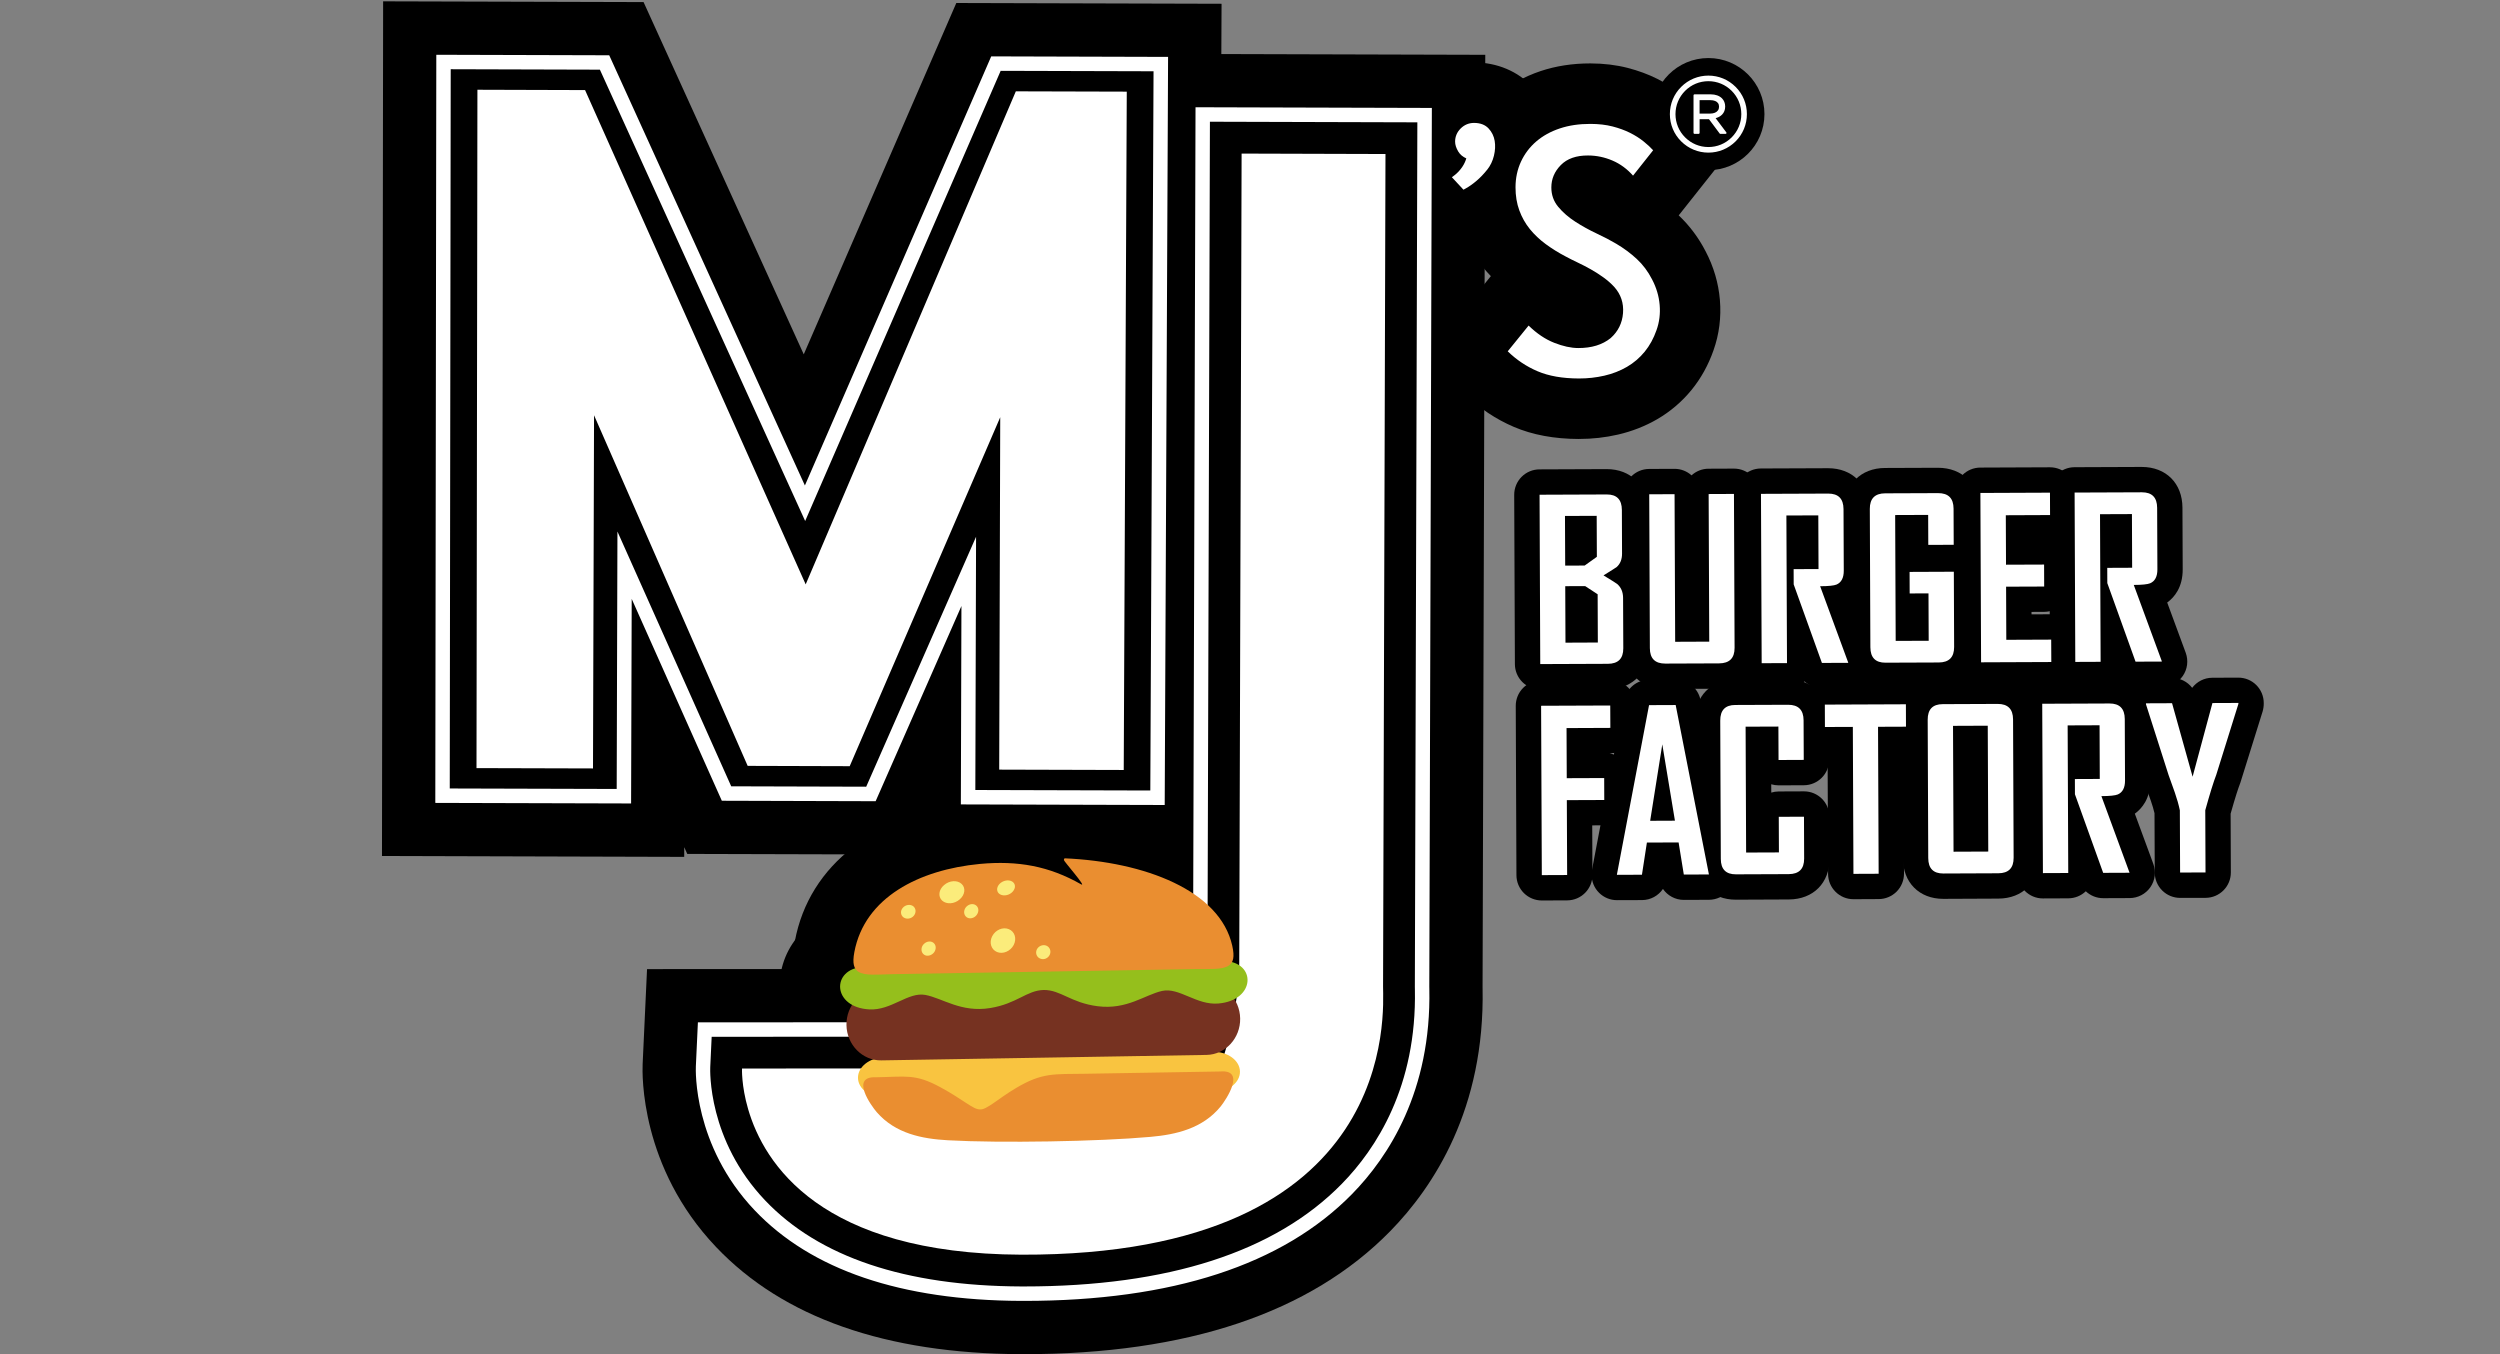 <?xml version="1.0" encoding="UTF-8"?> <!-- Generator: Adobe Illustrator 29.8.3, SVG Export Plug-In . SVG Version: 9.03 Build 0) --> <svg xmlns="http://www.w3.org/2000/svg" xmlns:xlink="http://www.w3.org/1999/xlink" version="1.1" id="Ebene_1" x="0px" y="0px" viewBox="0 0 120 65" style="enable-background:new 0 0 120 65;" xml:space="preserve"><rect x="0" y="0" width="120" height="65" fill="#808080" stroke="none"/> <style type="text/css"> .st0{fill:#FFFFFF;} .st1{fill-rule:evenodd;clip-rule:evenodd;} .st2{fill-rule:evenodd;clip-rule:evenodd;fill:#F9C440;} .st3{fill-rule:evenodd;clip-rule:evenodd;fill:#EA8E30;} .st4{fill-rule:evenodd;clip-rule:evenodd;fill:#763221;} .st5{fill-rule:evenodd;clip-rule:evenodd;fill:#95BF1C;} .st6{fill-rule:evenodd;clip-rule:evenodd;fill:#FBEC7B;} </style> <g> <g> <g> <g> <g> <path d="M73.932,33.093c-0.321,0-0.629-0.127-0.857-0.353 c-0.229-0.227-0.359-0.536-0.36-0.859l-0.033-8.129 c-0.001-0.323,0.126-0.633,0.353-0.862c0.227-0.229,0.536-0.359,0.859-0.36 l3.226-0.013c1.164,0,1.942,0.786,1.946,1.957l0.009,2.093 c0.002,0.427-0.102,0.767-0.245,1.031c0.191,0.32,0.294,0.695,0.295,1.098 l0.01,2.415c0.003,0.724-0.29,1.171-0.537,1.42 c-0.247,0.248-0.692,0.545-1.415,0.548 C77.183,33.08,73.934,33.093,73.932,33.093z"></path> </g> </g> <g> <g> <path d="M79.928,33.068c-1.162,0-1.946-0.784-1.951-1.951l-0.03-7.386 c-0.003-0.672,0.54-1.219,1.212-1.222c0,0,1.219-0.005,1.221-0.005 c0.301,0,0.591,0.112,0.814,0.313c0.215-0.197,0.502-0.318,0.817-0.319 c0,0,1.219-0.005,1.22-0.005c0.67,0,1.214,0.541,1.217,1.212l0.03,7.386 c0.003,0.725-0.292,1.174-0.54,1.423c-0.247,0.247-0.693,0.542-1.416,0.545 C82.52,33.058,79.929,33.068,79.928,33.068z"></path> </g> </g> <g> <g> <path d="M84.559,33.05c-0.67,0-1.214-0.542-1.217-1.212l-0.033-8.129 c-0.003-0.672,0.54-1.219,1.212-1.222l3.226-0.013 c1.17,0,1.953,0.786,1.957,1.957l0.012,2.955 c0.003,0.868-0.4,1.346-0.744,1.596l0.889,2.413 c0.137,0.373,0.084,0.789-0.142,1.115c-0.226,0.326-0.598,0.521-0.994,0.523 c0,0-1.271,0.005-1.272,0.005c-0.318,0-0.614-0.123-0.835-0.332 c-0.225,0.216-0.525,0.337-0.838,0.339 C85.779,33.045,84.56,33.05,84.559,33.05z"></path> </g> </g> <g> <g> <path d="M90.497,33.026c-1.153,0-1.931-0.784-1.936-1.952l-0.027-6.638 c-0.005-1.175,0.778-1.968,1.946-1.973l2.54-0.01 c1.176,0,1.962,0.786,1.967,1.957l0.007,1.734 c0.001,0.231-0.064,0.455-0.183,0.647c0.121,0.192,0.188,0.415,0.189,0.646 l0.015,3.61c0.003,0.723-0.29,1.171-0.536,1.419 c-0.246,0.248-0.692,0.545-1.416,0.548 C93.063,33.015,90.499,33.026,90.497,33.026z"></path> </g> </g> <g> <g> <path d="M95.092,33.007c-0.67,0-1.214-0.541-1.217-1.212l-0.033-8.129 c-0.001-0.323,0.126-0.633,0.353-0.862c0.227-0.229,0.536-0.359,0.859-0.36 c0,0,3.343-0.014,3.345-0.014c0.67,0,1.214,0.541,1.217,1.212l0.004,1.075 c0.001,0.323-0.126,0.633-0.353,0.862c-0.21,0.211-0.489,0.338-0.785,0.357 c0.183,0.058,0.352,0.159,0.491,0.297c0.229,0.227,0.359,0.536,0.36,0.859 l0.004,1.055c0.003,0.672-0.54,1.219-1.212,1.222l-0.612,0.003l0.001,0.117 c0,0,0.942-0.004,0.943-0.004c0.67,0,1.214,0.541,1.217,1.212l0.004,1.075 c0.001,0.323-0.126,0.633-0.353,0.862c-0.227,0.229-0.536,0.359-0.859,0.36 C98.467,32.993,95.093,33.007,95.092,33.007z"></path> </g> </g> <g> <g> <path d="M99.613,32.989c-0.321,0-0.629-0.127-0.857-0.353 c-0.229-0.227-0.359-0.536-0.36-0.859l-0.033-8.129 c-0.001-0.323,0.126-0.633,0.353-0.862c0.227-0.229,0.536-0.359,0.859-0.36 l3.226-0.013c1.17,0,1.953,0.786,1.957,1.957l0.012,2.955 c0.003,0.868-0.4,1.346-0.744,1.596l0.889,2.413 c0.137,0.373,0.084,0.789-0.142,1.115c-0.226,0.326-0.598,0.521-0.995,0.523 c0,0-1.27,0.005-1.272,0.005c-0.318,0-0.614-0.123-0.835-0.332 c-0.217,0.209-0.512,0.337-0.837,0.339 C100.834,32.984,99.615,32.989,99.613,32.989z"></path> </g> </g> </g> <g> <g> <g> <path d="M74.006,43.223c-0.321,0-0.629-0.127-0.857-0.353 c-0.229-0.227-0.359-0.536-0.36-0.859l-0.033-8.129 c-0.001-0.323,0.126-0.633,0.353-0.862c0.227-0.229,0.536-0.359,0.859-0.36 c0,0,3.322-0.013,3.324-0.013c0.67,0,1.214,0.541,1.217,1.212l0.004,1.075 c0.001,0.323-0.126,0.633-0.353,0.862c-0.227,0.229-0.536,0.359-0.859,0.36 l-0.043,0c0.546,0.118,0.955,0.603,0.957,1.184l0.004,1.054 c0.001,0.323-0.126,0.633-0.353,0.862s-0.536,0.359-0.859,0.36l-0.58,0.002 l0.01,2.378c0.003,0.672-0.54,1.219-1.212,1.222 C75.227,43.218,74.008,43.223,74.006,43.223z"></path> </g> </g> <g> <g> <path d="M77.614,43.208c-0.322,0-0.631-0.127-0.859-0.355 c-0.229-0.228-0.358-0.539-0.358-0.862v-0.021 c0-0.076,0.007-0.152,0.021-0.227l1.541-8.125 c0.109-0.572,0.608-0.988,1.19-0.99c0,0,1.282-0.005,1.283-0.005 c0.582,0,1.082,0.412,1.194,0.982l1.596,8.133 c0.07,0.356-0.023,0.725-0.253,1.006c-0.23,0.281-0.573,0.444-0.936,0.446 c0,0-1.209,0.005-1.21,0.005c-0.411,0-0.781-0.206-1.002-0.526 c-0.22,0.324-0.59,0.533-1.003,0.535 C78.818,43.203,77.615,43.208,77.614,43.208z"></path> </g> </g> <g> <g> <path d="M83.319,43.185c-1.153,0-1.931-0.784-1.936-1.952l-0.027-6.638 c-0.005-1.175,0.771-1.968,1.931-1.973l2.535-0.01 c1.177,0,1.963,0.786,1.968,1.957l0.008,1.901 c0.003,0.672-0.54,1.219-1.212,1.222c0,0-1.214,0.005-1.215,0.005 c-0.12,0-0.239-0.018-0.352-0.052l0.002,0.4 c0.113-0.035,0.232-0.054,0.357-0.055c0,0,1.213-0.005,1.215-0.005 c0.67,0,1.214,0.542,1.217,1.212l0.008,2.01 c0.005,1.172-0.78,1.962-1.951,1.967 C85.865,43.175,83.321,43.185,83.319,43.185z"></path> </g> </g> <g> <g> <path d="M88.965,43.162c-0.67,0-1.214-0.542-1.217-1.212l-0.024-5.837 c0,0-0.127,0-0.128,0c-0.321,0-0.629-0.127-0.857-0.353 c-0.229-0.227-0.359-0.536-0.36-0.859l-0.004-1.075 c-0.001-0.323,0.126-0.633,0.353-0.862c0.227-0.229,0.536-0.359,0.859-0.36 c0,0,3.894-0.016,3.896-0.016c0.67,0,1.214,0.541,1.217,1.212l0.004,1.075 c0.003,0.672-0.54,1.219-1.212,1.222l-0.124,0l0.024,5.837 c0.001,0.323-0.126,0.633-0.353,0.862c-0.227,0.229-0.536,0.359-0.859,0.36 C90.18,43.157,88.966,43.162,88.965,43.162z"></path> </g> </g> <g> <g> <path d="M93.276,43.145c-1.154,0-1.932-0.784-1.937-1.952l-0.027-6.638 c-0.005-1.175,0.771-1.968,1.931-1.973l2.638-0.011 c1.173,0,1.958,0.786,1.962,1.957l0.027,6.638 c0.005,1.172-0.778,1.963-1.947,1.967 C95.924,43.134,93.277,43.145,93.276,43.145z"></path> </g> </g> <g> <g> <path d="M98.059,43.125c-0.67,0-1.214-0.542-1.217-1.212l-0.033-8.129 c-0.003-0.672,0.54-1.219,1.212-1.222l3.226-0.013 c1.17,0,1.953,0.786,1.957,1.957l0.012,2.955 c0.004,0.868-0.4,1.346-0.744,1.596l0.889,2.413 c0.137,0.372,0.084,0.789-0.142,1.115c-0.226,0.326-0.597,0.521-0.994,0.523 c0,0-1.27,0.005-1.272,0.005c-0.318,0-0.614-0.123-0.835-0.332 c-0.225,0.216-0.525,0.337-0.838,0.339 C99.279,43.12,98.06,43.125,98.059,43.125z"></path> </g> </g> <g> <g> <path d="M104.645,43.099c-0.321,0-0.629-0.127-0.857-0.353 c-0.229-0.227-0.359-0.536-0.36-0.859l-0.012-2.855 c-0.044-0.187-0.103-0.385-0.174-0.59c-0.284-0.788-0.301-0.841-0.314-0.883 l-1.067-3.338c-0.061-0.168-0.094-0.376-0.06-0.624 c0.082-0.601,0.594-1.05,1.201-1.053c0,0,1.255-0.005,1.257-0.005 c0.387,0,0.74,0.183,0.966,0.477c0.224-0.297,0.578-0.483,0.967-0.484 c0,0,1.25-0.005,1.251-0.005c0.322,0,0.631,0.127,0.859,0.355 c0.229,0.228,0.358,0.539,0.358,0.862l0,0.027 c0.001,0.126-0.018,0.262-0.055,0.383l-1.062,3.401 c-0.008,0.026-0.017,0.051-0.027,0.076c-0.075,0.193-0.212,0.596-0.446,1.427 l0.011,2.817c0.003,0.672-0.54,1.219-1.212,1.222 C105.87,43.094,104.646,43.099,104.645,43.099z"></path> </g> </g> </g> <g> <g> <path class="st0" d="M77.918,31.117c0.002,0.495-0.245,0.744-0.74,0.746l-3.246,0.013 l-0.033-8.129l3.226-0.013c0.481-0.002,0.723,0.246,0.725,0.745l0.008,2.093 c0.001,0.277-0.085,0.492-0.257,0.645c-0.024,0.021-0.235,0.155-0.632,0.402 c0.413,0.251,0.632,0.389,0.656,0.413c0.188,0.162,0.282,0.385,0.283,0.669 L77.918,31.117z M76.649,26.728l-0.008-1.968l-1.522,0.006l0.01,2.384 l0.935-0.004L76.649,26.728z M76.696,30.841l-0.009-2.316l-0.599-0.392 l-0.956,0.004l0.011,2.711L76.696,30.841z"></path> </g> <g> <path class="st0" d="M83.26,31.096c0.002,0.495-0.246,0.744-0.745,0.746l-2.581,0.01 c-0.492,0.002-0.739-0.245-0.741-0.74l-0.03-7.386l1.216-0.005l0.029,7.085 l1.636-0.007l-0.029-7.085l1.215-0.005L83.26,31.096z"></path> </g> <g> <path class="st0" d="M88.719,31.816l-1.267,0.005L86.097,28.051l-0.003-0.732 l1.195-0.005l-0.01-2.576l-1.532,0.006l0.029,7.085l-1.216,0.005l-0.033-8.129 l3.226-0.013c0.488-0.002,0.733,0.246,0.736,0.745l0.012,2.955 c0.001,0.343-0.114,0.565-0.345,0.666c-0.125,0.052-0.388,0.08-0.789,0.081 L88.719,31.816z"></path> </g> <g> <path class="st0" d="M93.798,31.053c0.002,0.495-0.244,0.744-0.739,0.746l-2.556,0.01 c-0.481,0.002-0.723-0.245-0.725-0.74l-0.027-6.638 c-0.002-0.499,0.243-0.749,0.735-0.751l2.54-0.01 c0.495-0.002,0.743,0.246,0.745,0.745l0.007,1.735l-1.22,0.005l-0.006-1.439 l-1.584,0.006l0.025,6.041l1.584-0.006l-0.009-2.275l-0.904,0.004l-0.004-1.034 l2.124-0.009L93.798,31.053z"></path> </g> <g> <path class="st0" d="M98.463,31.777l-3.371,0.014l-0.033-8.129l3.34-0.014l0.004,1.075 l-2.124,0.009l0.01,2.374l1.828-0.007l0.004,1.055l-1.828,0.007l0.01,2.55 l2.155-0.009L98.463,31.777z"></path> </g> <g> <path class="st0" d="M103.773,31.755l-1.267,0.005l-1.355-3.771l-0.003-0.732 l1.195-0.005l-0.01-2.576l-1.532,0.006l0.029,7.085l-1.216,0.005l-0.033-8.129 l3.226-0.013c0.488-0.002,0.733,0.246,0.736,0.745l0.012,2.955 c0.001,0.343-0.114,0.565-0.345,0.666c-0.125,0.052-0.388,0.08-0.789,0.081 L103.773,31.755z"></path> </g> </g> <g> <g> <path class="st0" d="M77.297,34.939l-2.103,0.009l0.01,2.405l1.797-0.007l0.004,1.054 l-1.797,0.007l0.015,3.594l-1.216,0.005L73.973,33.877l3.319-0.013L77.297,34.939z"></path> </g> <g> <path class="st0" d="M82.028,41.974l-1.205,0.005l-0.25-1.542l-1.522,0.006 l-0.238,1.544l-1.2,0.005l-0-0.021l1.541-8.125l1.278-0.005 L82.028,41.974z M80.397,39.393l-0.607-3.664l-0.582,3.669L80.397,39.393z"></path> </g> <g> <path class="st0" d="M86.599,41.212c0.002,0.495-0.245,0.744-0.74,0.746l-2.535,0.01 c-0.481,0.002-0.723-0.245-0.725-0.74l-0.027-6.638 c-0.002-0.499,0.237-0.749,0.719-0.751l2.535-0.01 c0.495-0.002,0.744,0.246,0.746,0.745l0.008,1.901l-1.21,0.005l-0.007-1.605 l-1.574,0.006l0.025,6.041l1.574-0.006l-0.007-1.709l1.21-0.005L86.599,41.212z "></path> </g> <g> <path class="st0" d="M91.487,34.881l-1.341,0.005l0.029,7.054l-1.21,0.005l-0.029-7.054 l-1.34,0.005l-0.004-1.075l3.891-0.016L91.487,34.881z"></path> </g> <g> <path class="st0" d="M96.654,41.171c0.002,0.495-0.243,0.744-0.735,0.746l-2.638,0.011 c-0.481,0.002-0.723-0.245-0.725-0.74l-0.027-6.638 c-0.002-0.499,0.237-0.749,0.719-0.751l2.638-0.011 c0.491-0.002,0.739,0.246,0.741,0.745L96.654,41.171z M95.437,40.875 l-0.025-6.041l-1.667,0.007l0.025,6.041L95.437,40.875z"></path> </g> <g> <path class="st0" d="M102.219,41.892l-1.267,0.005l-1.355-3.771l-0.003-0.732 l1.195-0.005l-0.01-2.576l-1.532,0.006l0.029,7.085l-1.216,0.005l-0.033-8.129 l3.226-0.013c0.488-0.002,0.733,0.246,0.736,0.745l0.012,2.955 c0.001,0.343-0.114,0.565-0.345,0.666c-0.125,0.052-0.388,0.08-0.789,0.081 L102.219,41.892z"></path> </g> <g> <path class="st0" d="M107.443,33.788l-1.062,3.401 c-0.13,0.336-0.306,0.903-0.528,1.701l0.012,2.987l-1.22,0.005l-0.012-2.987 c-0.057-0.27-0.137-0.555-0.242-0.856c-0.186-0.515-0.286-0.795-0.3-0.84 l-1.084-3.393c-0.004-0.003-0.004-0.019-0-0.047l1.252-0.005l0.986,3.528 l0.952-3.536l1.247-0.005C107.443,33.766,107.443,33.781,107.443,33.788z"></path> </g> </g> </g> <g> <g> <g> <g> <path d="M49.015,65c-6.5-0.027-11.424-1.757-14.642-5.142 c-3.645-3.833-3.549-8.294-3.526-8.789l0.211-4.552l11.4-0.004l0.042,0.001 c0.188,0.005,4.64,0.132,8.804,0.132c1.438,0,2.544-0.016,3.389-0.038 c0.011-0.164,0.015-0.297,0.016-0.401L54.836,2.583l16.457,0.048l-0.13,44.743 l0.001,0.052c0.119,5.784-2.348,9.543-4.439,11.676 C62.89,63.016,56.977,65,49.151,65L49.015,65z"></path> </g> </g> <g> <g> <path d="M49.017,63.128c-4.856-0.02-8.746-1.053-11.566-3.068 c-2.692-1.924-3.84-4.331-4.329-6.011C32.679,52.527,32.707,51.371,32.717,51.155 l0.128-2.768l9.559-0.004l0.043,0.001c0.046,0.001,4.63,0.133,8.857,0.133 c2.547,0,4.092-0.047,5.021-0.099c0.029-0.146,0.057-0.293,0.082-0.439 c0.114-0.672,0.172-1.268,0.173-1.768l0.122-41.751l12.714,0.037l-0.125,42.869 l0.002,0.091c0.105,5.141-2.065,8.457-3.905,10.335 c-3.469,3.541-8.932,5.336-16.236,5.336 C49.15,63.128,49.017,63.128,49.017,63.128z"></path> </g> </g> <g> <g> <polygon points="43.557,41.161 43.557,41.018 32.988,40.988 32.844,40.665 32.842,41.13 18.335,41.087 18.39,0.064 30.891,0.1 38.58,17.008 45.903,0.144 58.635,0.181 58.451,41.204 "></polygon> </g> </g> <g> <g> <polygon points="45.05,39.837 45.067,34.182 42.693,39.686 33.988,39.66 31.377,33.7 31.359,39.797 19.964,39.764 20.017,1.397 29.969,1.426 38.612,20.789 46.844,1.475 57.001,1.504 56.83,39.871 "></polygon> </g> </g> <g> <g> <g> <path class="st1" d="M41.757,55.537c-1.966-0.296-3.444-1.836-3.477-3.748 c-0.02-1.171,0.518-2.273,1.476-3.023c0.734-0.575,1.672-0.901,2.64-0.917 l15.857-0.266c2.302,0,4.132,1.67,4.168,3.801 c0.02,1.17-0.518,2.272-1.476,3.022c-0.733,0.575-1.671,0.9-2.639,0.917 l-5.408,0.091l0.027,1.597l-11.141,0.187L41.757,55.537z"></path> </g> </g> <g> <g> <path class="st1" d="M48.637,57.707c-1.289,0-2.43-0.026-3.299-0.074 c-1.54-0.086-3.78-0.423-5.449-2.348c-0.622-0.722-1.957-2.596-1.056-4.563 c0.551-1.201,1.726-1.918,3.145-1.918c0.032,0,0.064,0,0.097,0.001 c0.19-0.004,0.36-0.01,0.516-0.016c0.252-0.009,0.475-0.016,0.683-0.016 c1.176,0,2.114,0.248,3.238,0.856c0.177,0.095,0.34,0.188,0.49,0.276 c0.082-0.052,0.168-0.105,0.257-0.158c1.806-1.084,2.976-1.094,4.332-1.105 c0.147-0.001,0.304-0.002,0.474-0.005l6.384-0.107 c0.084-0.005,0.165-0.007,0.242-0.007c1.371,0,2.524,0.693,3.084,1.854 c0.921,1.909-0.326,3.808-0.905,4.536l-0.019,0.024 c-1.607,1.977-3.833,2.388-5.368,2.526 C53.827,57.611,51.14,57.707,48.637,57.707z"></path> </g> </g> <g> <g> <path class="st1" d="M42.277,53.802c-2.466,0-4.507-2.041-4.549-4.549 c-0.02-1.208,0.417-2.36,1.232-3.242c0.837-0.906,2.017-1.438,3.237-1.458 l15.685-0.263c2.467,0,4.507,2.041,4.549,4.549 c0.02,1.208-0.417,2.36-1.232,3.242c-0.837,0.907-2.017,1.438-3.237,1.459 L42.277,53.802z"></path> </g> </g> <g> <g> <path class="st1" d="M41.83,51.356c-0.087,0-0.175-0.002-0.263-0.007 c-2.339-0.12-4.128-1.824-4.145-3.964 c-0.016-2.058,1.615-3.721,3.796-3.868l0.073-0.005l17.476-0.294l0.073,0.002 c2.197,0.074,3.893,1.676,3.945,3.726c0.055,2.145-1.688,3.915-4.053,4.115 c-0.123,0.011-0.265,0.018-0.405,0.018c-0.974,0-1.75-0.297-2.289-0.521 c-0.655,0.279-1.623,0.673-2.912,0.673c-0.272,0-0.548-0.018-0.822-0.054 c-0.967-0.125-1.685-0.417-2.158-0.629 c-0.481,0.235-1.169,0.542-2.141,0.702 c-0.338,0.056-0.684,0.084-1.024,0.084c-1.186,0-2.101-0.337-2.723-0.578 C43.694,51.013,42.878,51.356,41.83,51.356z"></path> </g> </g> <g> <g> <path class="st1" d="M41.969,49.687c-0.595,0-1.482-0.061-2.316-0.588l-0.048-0.031 c-0.583-0.384-1.892-1.534-1.45-3.902c0.691-3.676,3.904-6.137,8.597-6.587 c0.438-0.041,0.861-0.062,1.265-0.062c0.546,0,1.078,0.037,1.597,0.113 l0.425-0.383l1.187,0.051c5.804,0.25,9.925,2.727,10.757,6.466 c0.525,2.367-0.76,3.559-1.337,3.962c-1,0.692-2.111,0.692-2.774,0.692 l-0.222-0c-0.08,0-0.162,0-0.245,0.002l-14.516,0.244 c-0.121,0.002-0.239,0.006-0.352,0.01 C42.335,49.681,42.145,49.687,41.969,49.687z"></path> </g> </g> <g> <g> <path class="st1" d="M50.061,48.943c-0.393,0-0.777-0.07-1.143-0.209 c-0.108-0.04-0.213-0.086-0.315-0.138c-0.179,0.029-0.36,0.043-0.543,0.043 c-0.453,0-0.894-0.087-1.31-0.259c-0.126-0.052-0.249-0.112-0.367-0.178 c-0.538,0.369-1.182,0.576-1.86,0.576c-0.406,0-0.803-0.075-1.179-0.224 l-0.073-0.03c-0.799-0.341-1.432-1.002-1.737-1.814 c-0.068-0.181-0.119-0.368-0.153-0.557c-0.567-0.522-0.933-1.239-1.017-2.01 c-0.096-0.879,0.18-1.77,0.757-2.447c0.516-0.608,1.226-1.002,2.001-1.124 c0.093-0.101,0.192-0.196,0.298-0.287c0.664-0.575,1.508-0.891,2.379-0.891 c0.434,0,0.857,0.079,1.249,0.23c0.416-0.174,0.867-0.268,1.326-0.268 c0.353,0,0.699,0.055,1.031,0.163c0.96,0.31,1.701,1.026,2.035,1.968 c0.156,0.441,0.212,0.901,0.171,1.352c0.657,0.35,1.182,0.923,1.468,1.614 c0.334,0.809,0.323,1.734-0.031,2.539 C52.514,48.184,51.345,48.943,50.061,48.943z"></path> </g> </g> </g> <g> <g> <g> <path d="M75.781,21.071c-1.178-0.003-2.228-0.199-3.122-0.583 c-0.863-0.37-1.642-0.89-2.315-1.548l-1.893-1.85l3.11-3.835 c-0.134-0.14-0.262-0.284-0.383-0.433c-0.415-0.513-0.742-1.093-0.974-1.723 C69.962,10.443,69.841,9.731,69.843,8.98c0.003-0.864,0.181-1.685,0.531-2.441 c0.348-0.752,0.845-1.409,1.476-1.951c0.602-0.516,1.308-0.911,2.099-1.176 c0.728-0.244,1.528-0.368,2.375-0.368h0.025 c0.634,0.002,1.232,0.074,1.778,0.215c0.513,0.133,0.99,0.309,1.419,0.524 c0.434,0.219,0.823,0.468,1.164,0.742c0.305,0.246,0.565,0.488,0.793,0.739 l1.651,1.824l-2.576,3.25c0.519,0.49,0.954,1.071,1.293,1.729 c0.386,0.736,0.616,1.52,0.684,2.328c0.07,0.834-0.033,1.648-0.306,2.418 c-0.248,0.71-0.604,1.351-1.057,1.906 c-0.461,0.564-1.014,1.036-1.642,1.401c-0.574,0.334-1.209,0.583-1.885,0.74 c-0.604,0.14-1.229,0.21-1.86,0.21H75.781z"></path> </g> </g> <g> <g> <path d="M65.379,8.13l1.565-1.186c-0.002-0.052-0.003-0.105-0.003-0.157 c0.003-1.01,0.403-1.963,1.126-2.682c0.719-0.715,1.674-1.109,2.688-1.109 c1.109,0.003,2.106,0.425,2.818,1.188c0.541,0.579,0.898,1.302,1.033,2.091 c0.106,0.617,0.079,1.257-0.081,1.901c-0.165,0.661-0.453,1.252-0.857,1.762 c-0.296,0.372-0.61,0.697-0.936,0.972c-0.324,0.272-0.656,0.503-0.987,0.685 l-2.089,1.148L65.379,8.13z"></path> </g> </g> </g> </g> <g> <g> <g> <path class="st0" d="M49.151,62.443l-0.133-0 c-5.769-0.024-10.073-1.486-12.792-4.347c-2.964-3.118-2.832-6.756-2.825-6.91 l0.098-2.114l8.918-0.003c0.199,0.005,4.691,0.133,8.887,0.133 c3.06,0,4.707-0.069,5.58-0.134c0.076-0.324,0.143-0.651,0.198-0.974 c0.12-0.71,0.182-1.343,0.183-1.881l0.12-41.065l11.344,0.033l-0.001,0.347 l-0.122,41.837l0.002,0.108c0.1,4.902-1.962,8.057-3.709,9.841 C61.563,60.717,56.265,62.443,49.151,62.443z M49.021,61.75l0.131,0 c6.92,0,12.051-1.656,15.252-4.922c1.654-1.688,3.607-4.68,3.511-9.342 l-0.002-0.123L68.033,5.872l-9.957-0.029l-0.118,40.372 c-0.002,0.576-0.066,1.247-0.193,1.995c-0.072,0.422-0.162,0.848-0.268,1.268 l-0.06,0.239l-0.245,0.022c-0.809,0.072-2.487,0.157-5.889,0.157 c-4.206,0-8.707-0.128-8.897-0.133l-8.246,0.003l-0.068,1.454 c-0.006,0.141-0.128,3.494,2.635,6.4 C39.313,60.337,43.448,61.727,49.021,61.75L49.021,61.75z"></path> </g> </g> <g> <path class="st0" d="M59.597,7.372l-0.113,38.847c-0.002,0.661-0.074,1.417-0.215,2.247 c-0.142,0.834-0.346,1.669-0.606,2.482 c-0.258,0.803-16.3,0.338-16.3,0.338l-6.746,0.003 c0,0-0.038,0.813,0.293,1.949c0.762,2.617,3.478,6.947,13.115,6.987 c18.281,0.053,17.359-11.77,17.362-12.867l0.116-39.965L59.597,7.372z"></path> </g> <g> <g> <path class="st0" d="M55.906,38.64l-9.785-0.028l0.028-9.523l-4.118,9.369 l-7.383-0.022l-4.326-9.689l-0.029,9.819l-9.398-0.027l0.048-35.91l8.3,0.024 l9.392,20.65l8.944-20.597l8.489,0.025L55.906,38.64z M46.816,37.92 l8.399,0.024l0.155-34.523l-7.338-0.021l-9.384,21.609l-9.853-21.665 l-7.161-0.021l-0.046,34.524l8.013,0.023l0.036-12.356l5.461,12.229l6.48,0.019 l5.273-11.997L46.816,37.92z"></path> </g> </g> <g> <polygon class="st0" points="47.962,36.942 48.011,20.027 40.786,36.777 35.888,36.762 28.514,19.932 28.464,36.885 22.872,36.869 22.916,4.308 28.083,4.324 38.673,28.05 48.76,4.384 54.085,4.399 53.939,36.959 "></polygon> </g> <g> <g> <path class="st2" d="M42.444,50.752l15.781-0.265c0.703-0.012,1.285,0.414,1.293,0.945 l0,0c0.009,0.531-0.558,0.976-1.261,0.988l-8.31,0.14l0.027,1.597 l-5.335,0.09l-0.027-1.597l-2.136,0.036c-0.703,0.012-1.284-0.414-1.293-0.945 l0,0C41.174,51.209,41.742,50.764,42.444,50.752L42.444,50.752z"></path> </g> <g> <path class="st3" d="M42.054,51.709c1.433-0.024,1.87-0.179,3.076,0.473 c1.104,0.596,1.592,1.084,1.907,1.069c0.297,0.043,0.878-0.517,1.704-1.008 c1.289-0.774,1.838-0.677,3.371-0.703l6.456-0.109 c1.267-0.105,0.271,1.369,0.028,1.674c-0.865,1.064-2.141,1.355-3.374,1.465 c-2.496,0.224-7.217,0.304-9.722,0.163c-1.233-0.069-2.521-0.316-3.418-1.351 C41.826,53.086,40.785,51.648,42.054,51.709L42.054,51.709z"></path> </g> <g> <path class="st4" d="M42.245,47.455l15.61-0.262c0.904-0.015,1.657,0.747,1.673,1.694 l0,0c0.016,0.947-0.711,1.734-1.615,1.749l-15.61,0.262 c-0.904,0.015-1.657-0.747-1.673-1.694l0,0 C40.614,48.257,41.341,47.471,42.245,47.455L42.245,47.455z"></path> </g> <g> <path class="st5" d="M58.486,48.168c-1.047,0.094-1.884-0.785-2.703-0.604 c-0.822,0.18-1.693,0.918-3.102,0.734c-1.289-0.167-1.767-0.786-2.583-0.779 c-0.819,0.02-1.279,0.655-2.562,0.866c-1.402,0.232-2.297-0.477-3.122-0.629 c-0.825-0.153-1.632,0.754-2.684,0.695c-1.789-0.092-1.842-1.934-0.318-2.037 l17.33-0.291C60.329,46.175,60.274,48.017,58.486,48.168L58.486,48.168z"></path> </g> <g> <path class="st3" d="M42.839,46.76c4.837-0.081,9.679-0.163,14.516-0.244 c0.709-0.012,1.321,0.042,1.629-0.171c0.212-0.148,0.287-0.399,0.164-0.95 c-0.589-2.647-4.197-4.03-8.047-4.196c-0.018,0.016-0.033,0.042-0.035,0.081 c-0.008,0.058,1.144,1.354,0.82,1.164c-1.521-0.867-3.024-1.146-4.857-0.975 c-2.911,0.279-5.526,1.604-6.02,4.23c-0.104,0.556-0.02,0.804,0.193,0.944 C41.523,46.847,42.133,46.772,42.839,46.76L42.839,46.76z"></path> </g> <g> <path class="st6" d="M48.509,42.28L48.509,42.28 c0.203,0.064,0.27,0.271,0.148,0.455c-0.116,0.191-0.38,0.288-0.583,0.224 c-0.209-0.067-0.27-0.271-0.154-0.458 C48.042,42.31,48.309,42.213,48.509,42.28L48.509,42.28z M46.158,42.428 L46.158,42.428c0.205,0.189,0.165,0.525-0.094,0.744 c-0.256,0.225-0.632,0.247-0.843,0.056c-0.205-0.195-0.165-0.525,0.094-0.744 C45.572,42.259,45.95,42.233,46.158,42.428L46.158,42.428z M48.423,44.599 L48.423,44.599c0.289,0.117,0.39,0.454,0.236,0.758 c-0.157,0.303-0.518,0.457-0.801,0.34c-0.283-0.117-0.39-0.454-0.233-0.758 C47.784,44.632,48.14,44.482,48.423,44.599L48.423,44.599z M44.738,45.214 L44.738,45.214c0.166,0.071,0.224,0.265,0.133,0.443 c-0.089,0.171-0.298,0.261-0.461,0.197c-0.166-0.071-0.225-0.265-0.139-0.443 C44.366,45.237,44.569,45.147,44.738,45.214L44.738,45.214z M50.218,45.388 L50.218,45.388c0.172,0.067,0.249,0.262,0.172,0.436 c-0.077,0.171-0.277,0.261-0.449,0.193c-0.178-0.064-0.252-0.261-0.178-0.432 C49.839,45.414,50.045,45.324,50.218,45.388L50.218,45.388z M43.826,43.492 L43.826,43.492c0.145,0.106,0.161,0.311,0.038,0.463 c-0.126,0.149-0.348,0.185-0.497,0.079c-0.142-0.106-0.161-0.311-0.035-0.457 C43.458,43.427,43.681,43.392,43.826,43.492L43.826,43.492z M46.783,43.419 c0.169,0.071,0.228,0.265,0.133,0.443c-0.086,0.171-0.295,0.261-0.458,0.197 c-0.166-0.071-0.228-0.265-0.139-0.443 C46.411,43.442,46.617,43.352,46.783,43.419L46.783,43.419z"></path> </g> </g> <g> <g> <g> <path class="st0" d="M79.512,15.848c-0.137,0.394-0.326,0.739-0.567,1.034 c-0.241,0.295-0.526,0.538-0.853,0.728 c-0.327,0.19-0.688,0.331-1.083,0.422c-0.395,0.091-0.802,0.136-1.221,0.135 c-0.789-0.002-1.451-0.118-1.987-0.348 c-0.536-0.229-1.012-0.548-1.43-0.956l1.002-1.236 c0.393,0.383,0.802,0.659,1.227,0.826c0.425,0.168,0.81,0.252,1.155,0.253 c0.641,0.002,1.159-0.157,1.555-0.476c0.358-0.319,0.557-0.719,0.595-1.2 c0.038-0.481-0.102-0.9-0.421-1.258c-0.147-0.16-0.32-0.312-0.517-0.455 c-0.197-0.142-0.4-0.272-0.609-0.39 c-0.209-0.118-0.419-0.226-0.628-0.325 c-0.21-0.099-0.406-0.198-0.591-0.298 c-0.332-0.173-0.646-0.368-0.941-0.585 c-0.295-0.216-0.55-0.458-0.765-0.723 c-0.215-0.266-0.384-0.565-0.506-0.898 c-0.122-0.333-0.183-0.703-0.182-1.11c0.001-0.444,0.088-0.853,0.262-1.229 c0.174-0.375,0.418-0.698,0.733-0.969c0.315-0.27,0.692-0.479,1.13-0.625 c0.438-0.147,0.928-0.219,1.471-0.218c0.394,0.001,0.749,0.042,1.063,0.123 c0.314,0.081,0.594,0.184,0.84,0.307c0.246,0.124,0.462,0.26,0.646,0.409 c0.185,0.148,0.338,0.291,0.461,0.427l-0.965,1.218 c-0.283-0.321-0.612-0.563-0.987-0.724c-0.376-0.161-0.767-0.243-1.173-0.244 c-0.567-0.002-1.002,0.151-1.305,0.459 c-0.303,0.307-0.455,0.664-0.456,1.071 c-0.001,0.358,0.109,0.669,0.33,0.935c0.221,0.266,0.495,0.504,0.821,0.714 c0.326,0.211,0.667,0.399,1.025,0.567c0.357,0.167,0.671,0.332,0.942,0.493 c0.357,0.211,0.683,0.452,0.978,0.724c0.295,0.272,0.541,0.6,0.737,0.982 c0.208,0.395,0.331,0.805,0.366,1.231 C79.7,15.063,79.649,15.467,79.512,15.848z"></path> </g> </g> <g> <path class="st0" d="M71.745,6.763c-0.039-0.231-0.138-0.432-0.293-0.597 c-0.164-0.176-0.397-0.265-0.693-0.266c-0.25-0.001-0.467,0.089-0.645,0.265 c-0.178,0.177-0.268,0.389-0.269,0.631c-0,0.15,0.051,0.311,0.152,0.479 c0.086,0.143,0.215,0.252,0.386,0.328c-0.044,0.146-0.108,0.282-0.193,0.407 c-0.11,0.162-0.235,0.296-0.371,0.4l-0.129,0.097l0.556,0.599l0.1-0.055 c0.166-0.091,0.341-0.214,0.52-0.365c0.178-0.15,0.357-0.336,0.53-0.554 l0-0c0.145-0.182,0.25-0.403,0.313-0.656 C71.77,7.225,71.782,6.985,71.745,6.763z"></path> </g> </g> </g> </g> </g> <g> <circle cx="82.003" cy="5.477" r="2.691"></circle> <path class="st0" d="M82.003,7.326c-0.494,0-0.957-0.192-1.307-0.541 s-0.542-0.813-0.542-1.307s0.192-0.958,0.542-1.307 c0.349-0.349,0.813-0.542,1.307-0.542c0.494,0,0.957,0.192,1.307,0.542 c0.349,0.349,0.541,0.813,0.541,1.307s-0.192,0.958-0.541,1.307 C82.96,7.134,82.496,7.326,82.003,7.326z M82.003,3.897 c-0.422,0-0.819,0.164-1.117,0.463c-0.298,0.299-0.463,0.696-0.463,1.118 s0.164,0.819,0.463,1.117c0.299,0.298,0.695,0.463,1.117,0.463 c0.422,0,0.818-0.164,1.117-0.463c0.298-0.299,0.463-0.695,0.463-1.117 s-0.164-0.819-0.463-1.118C82.822,4.062,82.425,3.897,82.003,3.897z M82.578,6.426 c-0.014,0-0.027-0.006-0.035-0.018l-0.511-0.685h-0.451v0.659 c0,0.024-0.02,0.044-0.044,0.044h-0.204c-0.024,0-0.044-0.02-0.044-0.044V4.572 c0-0.024,0.02-0.044,0.044-0.044h0.778c0.116,0,0.221,0.017,0.313,0.05 c0.093,0.034,0.171,0.082,0.233,0.144c0.048,0.048,0.086,0.106,0.112,0.173 c0.026,0.065,0.039,0.138,0.04,0.215c-0,0.086-0.014,0.159-0.04,0.223 c-0.025,0.064-0.063,0.121-0.111,0.17c-0.048,0.048-0.105,0.087-0.168,0.117 c-0.043,0.021-0.09,0.038-0.14,0.051l0.515,0.685 c0.01,0.013,0.012,0.031,0.004,0.046c-0.008,0.015-0.023,0.024-0.039,0.024 H82.578z M82.092,5.452c0.087-0.001,0.16-0.014,0.224-0.041 c0.063-0.027,0.111-0.064,0.145-0.112c0.035-0.048,0.052-0.106,0.053-0.175 c-0-0.071-0.016-0.125-0.048-0.171c-0.031-0.046-0.078-0.082-0.138-0.106 c-0.064-0.026-0.142-0.04-0.233-0.04h-0.515v0.647H82.092z"></path> </g> </svg> 